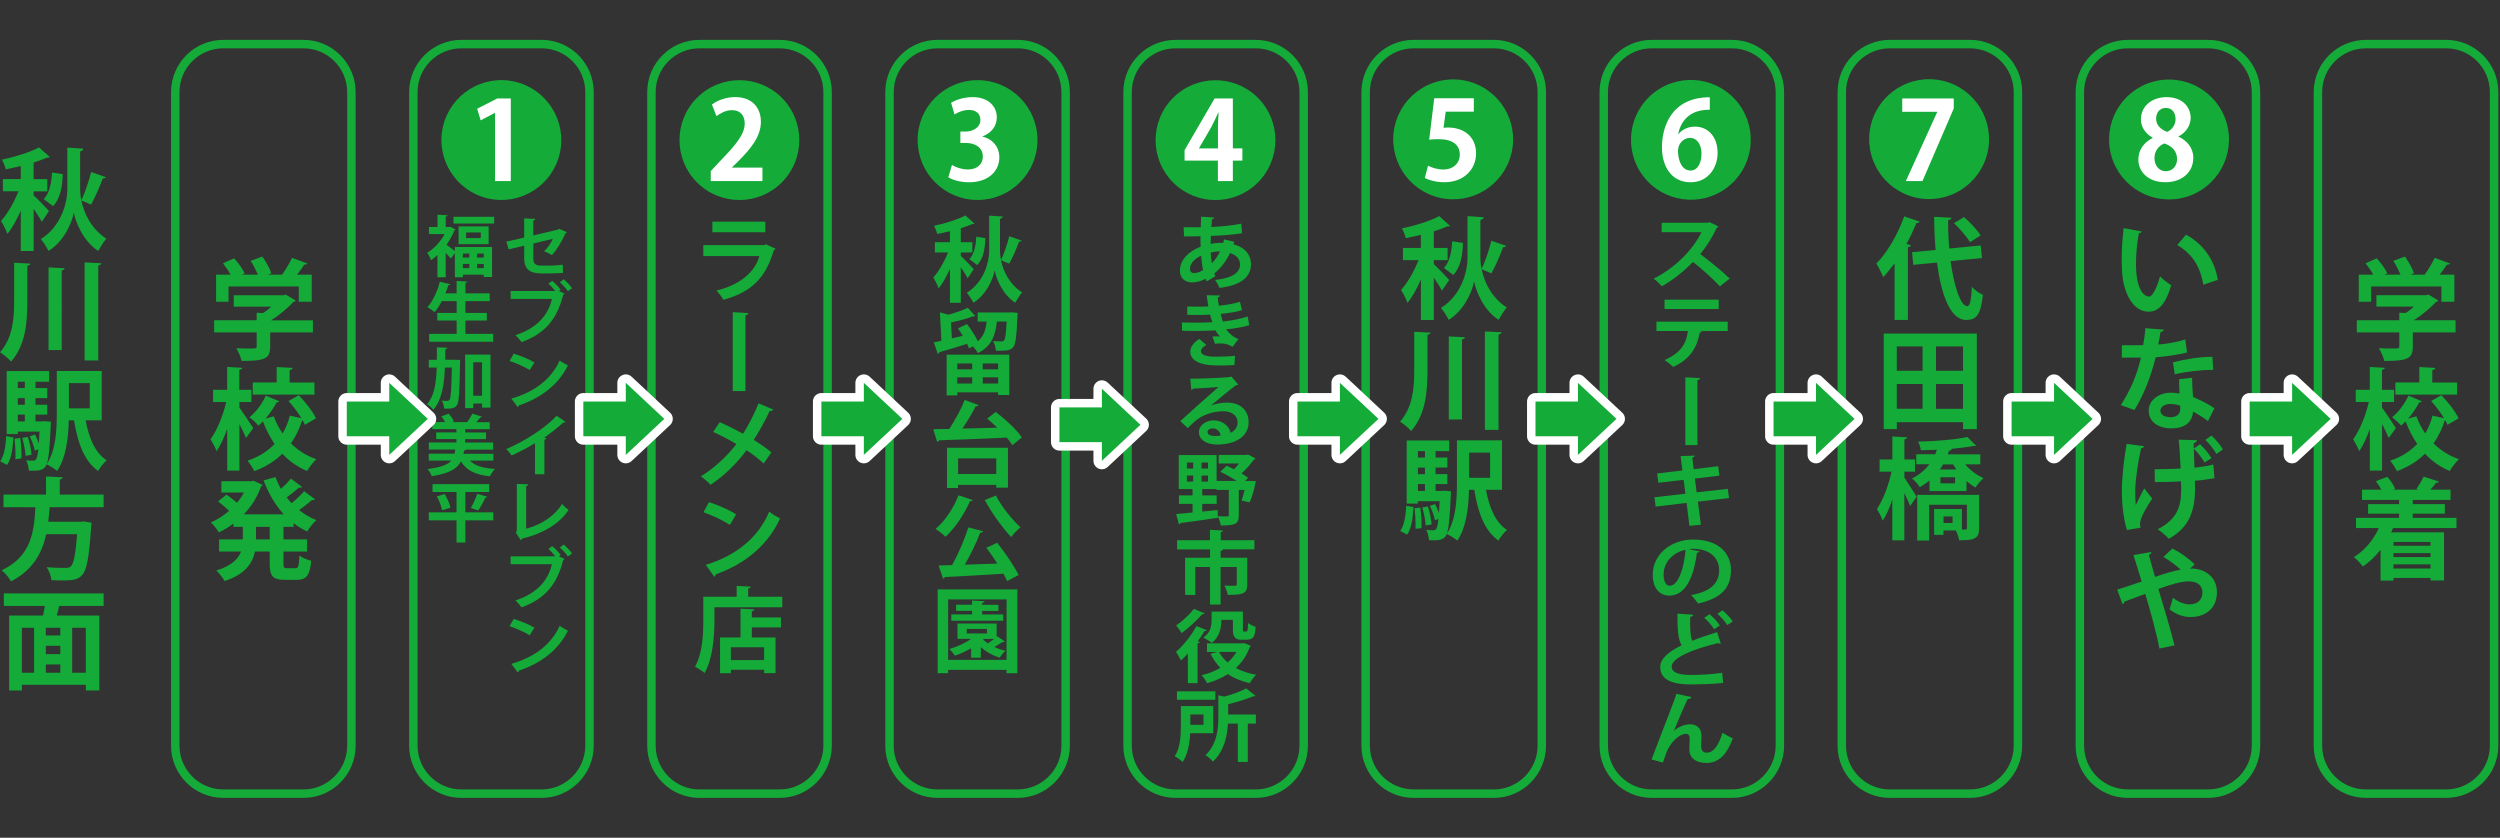 <?xml version="1.0" encoding="utf-8"?>
<!-- Generator: Adobe Illustrator 27.9.3, SVG Export Plug-In . SVG Version: 9.03 Build 53313)  -->
<svg version="1.1" xmlns="http://www.w3.org/2000/svg" xmlns:xlink="http://www.w3.org/1999/xlink" x="0px" y="0px"
	 viewBox="0 0 567 190" style="enable-background:new 0 0 567 190;" xml:space="preserve">
<rect x="0" y="0" width="567" height="190" fill="#333333" stroke="none"/>
<style type="text/css">
	.st0{fill:#14AB39;}
	.st1{fill:none;stroke:#14AB39;stroke-width:1.917;stroke-miterlimit:10;}
	.st2{fill:#FFFFFF;}
	.st3{fill:none;stroke:#FFFFFF;stroke-width:3.834;stroke-linecap:round;stroke-linejoin:round;}
	.st4{fill-rule:evenodd;clip-rule:evenodd;fill:#14AB39;}
</style>
<g id="レイヤー_1">
</g>
<g id="バス亭名">
	<g>
		<g>
			<path class="st0" d="M7.62,44.29c0.8,0.72,3.02,3.02,3.49,3.59l-1.64,2.44c-0.37-0.75-1.12-1.92-1.84-2.97v9.57H4.71v-9.15
				c-0.9,2.04-1.94,3.96-3.04,5.28c-0.27-0.87-0.97-2.17-1.44-2.94c1.5-1.62,2.99-4.29,3.96-6.73H0.65v-2.77h4.06v-2.96
				c-1.15,0.27-2.29,0.55-3.41,0.75c-0.12-0.6-0.55-1.62-0.87-2.19c3.06-0.65,6.43-1.69,8.42-2.79l2.44,2.19
				c-0.15,0.15-0.37,0.15-0.65,0.15c-0.85,0.37-1.89,0.75-3.02,1.1v3.76h3.11v2.77H7.62V44.29z M24,40.18
				c-0.07,0.2-0.35,0.3-0.7,0.3c-0.65,1.79-1.74,4.31-2.64,5.91l-2.22-0.92c0.6,2.84,2.19,6.4,5.68,8.65
				c-0.6,0.7-1.4,1.99-1.84,2.79c-3.46-2.22-5.13-6.6-5.53-8.67h-0.02c-0.4,2.19-2.12,6.43-5.73,8.67c-0.32-0.72-1.2-2.04-1.74-2.69
				c4.73-2.94,6.01-8.42,6.01-11.21v-9.54l3.66,0.25c-0.05,0.3-0.3,0.52-0.75,0.62v8.67c0,0.67,0.07,1.52,0.27,2.44
				c0.82-1.74,1.74-4.46,2.22-6.43L24,40.18z M14.23,39.5c-0.07,2.92-0.6,5.61-2.19,7.25l-2.12-1.59c1.25-1.25,1.77-3.61,1.87-6.03
				L14.23,39.5z"/>
			<path class="st0" d="M3.21,59.59l3.66,0.2c-0.02,0.27-0.22,0.4-0.67,0.47v8c0,4.86-0.37,9.97-3.69,13.75
				C1.94,81.34,0.75,80.35,0,79.9c2.87-3.26,3.21-7.5,3.21-11.66V59.59z M11.01,60.64l3.66,0.2c-0.02,0.25-0.22,0.4-0.67,0.47V79.4
				h-2.99V60.64z M19.19,59.51l3.79,0.2c-0.02,0.25-0.22,0.4-0.7,0.5v21.55h-3.09V59.51z"/>
			<path class="st0" d="M3.04,99.21c-0.15,2.37-0.4,4.78-1.45,6.23l-1.54-0.82c0.92-1.32,1.25-3.49,1.35-5.71L3.04,99.21z
				 M23.07,95.33h-3.64c0.72,3.99,2.14,7.38,4.76,9.07c-0.65,0.55-1.54,1.67-1.94,2.42c-3.16-2.29-4.63-6.35-5.46-11.49h-1.2
				c-0.07,3.81-0.57,8.47-2.64,11.49c-0.47-0.45-1.69-1.22-2.39-1.5c-0.57,1.52-2.09,1.47-4.01,1.42c-0.05-0.72-0.27-1.72-0.62-2.34
				c0.7,0.07,1.27,0.07,1.57,0.07c0.3,0,0.5-0.05,0.67-0.3c0.2-0.25,0.37-0.92,0.52-2.27l-0.8,0.3c-0.15-0.9-0.65-2.24-1.15-3.26
				l1.2-0.4c0.32,0.62,0.6,1.34,0.85,2.02h0.02c0.05-0.75,0.1-1.62,0.15-2.67H4.04v0.55H1.52V84.16h9.62v2.42H8.05v1.44h2.67v2.27
				H8.05v1.5h2.67v2.24H8.05v1.54h1.57l0.57-0.05l1.37,0.15c0,0.22-0.02,0.52-0.05,0.75c-0.22,5.18-0.47,7.7-0.92,8.85
				c2.12-3.19,2.29-7.85,2.29-11.46v-9.67h10.19V95.33z M3.49,104.15c0.02-0.32,0.02-0.7,0.02-1.07c0-1.15-0.07-2.47-0.22-3.59
				l1.3-0.15c0.22,1.47,0.35,3.39,0.27,4.63L3.49,104.15z M5.63,86.58H4.04v1.44h1.59V86.58z M5.63,91.79v-1.5H4.04v1.5H5.63z
				 M4.04,94.03v1.54h1.59v-1.54H4.04z M5.81,103.4c-0.05-1.1-0.4-2.79-0.77-4.09l1.27-0.22c0.42,1.27,0.75,2.94,0.85,4.04
				L5.81,103.4z M20.36,86.9h-4.73v5.71h4.73V86.9z"/>
			<path class="st0" d="M23.5,115.04H11.26c-0.08,1.07-0.17,2.17-0.32,3.29h7.43l0.65-0.07l1.77,0.3c-0.02,0.22-0.07,0.6-0.12,0.87
				c-0.47,7.05-1,9.87-2.02,10.96c-0.9,1-1.84,1.25-4.41,1.25c-0.8,0-1.69-0.02-2.59-0.07c-0.05-0.85-0.5-2.09-1.07-2.94
				c1.74,0.17,3.51,0.17,4.24,0.17c0.55,0,0.9-0.05,1.22-0.32c0.65-0.55,1.1-2.74,1.45-7.33h-7c-0.92,4.11-2.92,8.1-8,10.71
				c-0.42-0.82-1.32-1.89-2.12-2.52c6.78-3.14,7.38-8.92,7.65-14.3H0.8v-2.87h9.64v-4.11l3.79,0.2c-0.02,0.25-0.22,0.4-0.67,0.5
				v3.41h9.94V115.04z"/>
			<path class="st0" d="M23.5,137.42H13.41c-0.12,0.67-0.32,1.45-0.55,2.19h9.67v16.99h-3.06v-1.29H4.96v1.29H2.07v-16.99h7.7
				c0.15-0.7,0.27-1.47,0.4-2.19H0.87v-2.84H23.5V137.42z M4.96,142.38v10.19h2.77v-10.19H4.96z M13.68,144.12v-1.74h-3.29v1.74
				H13.68z M13.68,148.36v-1.89h-3.29v1.89H13.68z M10.39,150.7v1.87h3.29v-1.87H10.39z M19.46,152.57v-10.19h-3.09v10.19H19.46z"/>
		</g>
		<g>
			<path class="st0" d="M556.92,72.65v2.74h-9.69v3.26c0,2.74-1.3,3.21-6.48,3.21c-0.17-0.85-0.75-2.09-1.2-2.89
				c1.02,0.05,2.14,0.07,2.94,0.07c1.54,0,1.67,0,1.67-0.5v-3.16h-9.64v-2.74h9.64v-1.72l1.47,0.07c0.65-0.42,1.27-0.92,1.84-1.45
				h-8.5v-2.59h11.31l0.47-0.15l2.27,1.35c-0.1,0.17-0.32,0.3-0.55,0.35c-1.25,1.32-3.12,2.94-5.06,4.14H556.92z M537.78,64.97v3.46
				h-2.82v-6.13h3.29c-0.45-0.85-1.12-1.82-1.74-2.59l2.54-1.12c0.92,1.02,1.97,2.42,2.39,3.41l-0.65,0.3h3.64
				c-0.4-0.97-1.02-2.19-1.62-3.14l2.64-0.97c0.82,1.17,1.72,2.72,2.04,3.79l-0.82,0.32h3.24c0.85-1.17,1.72-2.64,2.27-3.81
				c3.34,1.2,3.41,1.22,3.49,1.27c-0.15,0.22-0.42,0.27-0.72,0.25c-0.42,0.7-1.02,1.52-1.64,2.29h3.34v6.13h-2.94v-3.46H537.78z"/>
			<path class="st0" d="M540.25,92.46c0.7,0.92,2.69,3.94,3.14,4.63l-1.64,2.24c-0.32-0.82-0.9-2.02-1.5-3.14v10.54h-2.77v-9.47
				c-0.7,1.99-1.52,3.81-2.42,5.08c-0.25-0.82-0.92-1.99-1.37-2.72c1.5-1.99,2.87-5.43,3.56-8.45h-2.97v-2.77h3.19v-5.18l3.41,0.2
				c-0.03,0.22-0.2,0.37-0.65,0.45v4.54h2.74v2.77h-2.74V92.46z M553.7,89.62c1.52,1.59,3.21,3.74,3.91,5.26l-2.52,1.47
				c-0.12-0.3-0.27-0.62-0.47-0.97c-0.05,0.02-0.12,0.02-0.17,0.02c-0.57,1.82-1.4,3.56-2.52,5.16c1.59,1.57,3.51,2.82,5.76,3.59
				c-0.67,0.62-1.64,1.84-2.09,2.67c-2.19-0.92-4.06-2.24-5.61-3.91c-1.67,1.64-3.76,2.99-6.38,3.94c-0.27-0.67-1.05-1.79-1.52-2.37
				c2.57-0.85,4.58-2.17,6.13-3.79c-1.05-1.54-1.92-3.26-2.64-5.13c-0.32,0.35-0.67,0.67-1.02,0.97c-0.45-0.57-1.4-1.42-2.04-1.89
				c1.5-1.2,2.92-3.14,3.71-4.91l3.04,1.27c-0.07,0.15-0.25,0.27-0.57,0.25c-0.62,1.17-1.52,2.52-2.54,3.69l1.87-0.52
				c0.52,1.37,1.17,2.69,2.02,3.89c0.75-1.27,1.27-2.62,1.64-4.04l2.62,0.57c-0.8-1.3-1.89-2.74-2.92-3.89L553.7,89.62z
				 M557.27,86.75v2.74h-14v-2.74h5.43v-3.51l3.61,0.2c-0.03,0.25-0.22,0.4-0.67,0.5v2.82H557.27z"/>
			<path class="st0" d="M557.09,119.77h-14.35c-0.15,0.32-0.27,0.65-0.42,0.97h11.99v10.91h-3.06v-0.57h-8.4v0.6h-2.94v-7
				c-1.17,1.5-2.54,2.82-4.01,3.79c-0.45-0.6-1.42-1.64-2.04-2.12c2.34-1.42,4.39-3.81,5.66-6.58h-5.18v-2.32h9.77v-0.95h-7.03
				v-2.17h7.03v-0.95h-8.4v-2.32h4.39c-0.35-0.65-0.8-1.35-1.25-1.92l2.57-1c0.75,0.8,1.47,1.89,1.79,2.72l-0.47,0.2h5.76
				l-0.45-0.17c0.55-0.8,1.25-1.94,1.62-2.79l3.49,1.12c-0.08,0.2-0.3,0.27-0.67,0.27c-0.32,0.47-0.8,1.05-1.27,1.57h4.56v2.32
				h-8.57v0.95h7.28v2.17h-7.28v0.95h9.92V119.77z M551.24,122.91h-8.4v0.87h8.4V122.91z M551.24,126.35v-0.9h-8.4v0.9H551.24z
				 M542.84,128.94h8.4v-0.95h-8.4V128.94z"/>
		</g>
		<g>
			<path class="st1" d="M68.84,180H50.62c-5.98,0-10.87-4.89-10.87-10.87V20.87c0-5.98,4.89-10.87,10.87-10.87h18.21
				c5.98,0,10.87,4.89,10.87,10.87v148.26C79.71,175.11,74.82,180,68.84,180z"/>
			<g>
				<path class="st0" d="M70.97,72.65v2.74h-9.69v3.26c0,2.74-1.3,3.21-6.48,3.21c-0.17-0.85-0.75-2.09-1.2-2.89
					c1.02,0.05,2.14,0.07,2.94,0.07c1.54,0,1.67,0,1.67-0.5v-3.16h-9.64v-2.74h9.64v-1.72L59.68,71c0.65-0.42,1.27-0.92,1.84-1.45
					h-8.5v-2.59h11.31l0.47-0.15l2.27,1.35c-0.1,0.17-0.32,0.3-0.55,0.35c-1.25,1.32-3.11,2.94-5.06,4.14H70.97z M51.83,64.97v3.46
					h-2.82v-6.13h3.29c-0.45-0.85-1.12-1.82-1.74-2.59l2.54-1.12c0.92,1.02,1.97,2.42,2.39,3.41l-0.65,0.3h3.64
					c-0.4-0.97-1.02-2.19-1.62-3.14l2.64-0.97c0.82,1.17,1.72,2.72,2.04,3.79l-0.82,0.32h3.24c0.85-1.17,1.72-2.64,2.27-3.81
					c3.34,1.2,3.41,1.22,3.49,1.27c-0.15,0.22-0.42,0.27-0.72,0.25c-0.42,0.7-1.02,1.52-1.64,2.29h3.34v6.13h-2.94v-3.46H51.83z"/>
				<path class="st0" d="M54.3,92.46c0.7,0.92,2.69,3.94,3.14,4.63l-1.64,2.24c-0.32-0.82-0.9-2.02-1.5-3.14v10.54h-2.77v-9.47
					c-0.7,1.99-1.52,3.81-2.42,5.08c-0.25-0.82-0.92-1.99-1.37-2.72c1.49-1.99,2.87-5.43,3.56-8.45h-2.97v-2.77h3.19v-5.18l3.41,0.2
					c-0.02,0.22-0.2,0.37-0.65,0.45v4.54h2.74v2.77H54.3V92.46z M67.75,89.62c1.52,1.59,3.21,3.74,3.91,5.26l-2.52,1.47
					c-0.12-0.3-0.27-0.62-0.47-0.97c-0.05,0.02-0.12,0.02-0.17,0.02c-0.57,1.82-1.4,3.56-2.52,5.16c1.59,1.57,3.51,2.82,5.76,3.59
					c-0.67,0.62-1.64,1.84-2.09,2.67c-2.19-0.92-4.06-2.24-5.61-3.91c-1.67,1.64-3.76,2.99-6.38,3.94
					c-0.27-0.67-1.05-1.79-1.52-2.37c2.57-0.85,4.58-2.17,6.13-3.79c-1.05-1.54-1.92-3.26-2.64-5.13c-0.32,0.35-0.67,0.67-1.02,0.97
					c-0.45-0.57-1.4-1.42-2.04-1.89c1.5-1.2,2.92-3.14,3.71-4.91l3.04,1.27c-0.07,0.15-0.25,0.27-0.57,0.25
					c-0.62,1.17-1.52,2.52-2.54,3.69l1.87-0.52c0.52,1.37,1.17,2.69,2.02,3.89c0.75-1.27,1.27-2.62,1.64-4.04l2.62,0.57
					c-0.8-1.3-1.89-2.74-2.92-3.89L67.75,89.62z M71.32,86.75v2.74h-14v-2.74h5.43v-3.51l3.61,0.2c-0.02,0.25-0.22,0.4-0.67,0.5
					v2.82H71.32z"/>
				<path class="st0" d="M66.58,119.5h-2.29v2.84h5.36v2.74h-5.36v2.72c0,0.92,0.1,1.07,0.8,1.07h1.94c0.65,0,0.77-0.5,0.87-2.87
					c0.65,0.5,1.87,1,2.69,1.17c-0.3,3.31-1.07,4.34-3.29,4.34h-2.74c-2.72,0-3.39-0.9-3.39-3.69v-2.74h-3.34
					c-0.55,2.67-2.22,5.16-6.88,6.7c-0.37-0.67-1.27-1.84-1.89-2.39c3.49-1.07,4.98-2.64,5.61-4.31h-4.98v-2.74h5.38v-2.84h-2.12
					v-0.77c-1.05,0.8-2.17,1.47-3.31,2.02c-0.4-0.7-1.22-1.72-1.82-2.27c1.44-0.6,2.87-1.52,4.14-2.62
					c-0.67-0.65-1.67-1.52-2.49-2.14l1.89-1.54c0.75,0.5,1.69,1.25,2.39,1.84c0.62-0.72,1.15-1.5,1.59-2.32h-5.13v-2.57h6.8
					l0.47-0.1l2.09,0.95c-0.07,0.15-0.22,0.27-0.37,0.37c-0.85,2.42-2.22,4.54-3.91,6.3h9.07c-1.94-2.12-3.46-4.73-4.58-7.7
					l2.69-0.75c0.35,0.92,0.75,1.82,1.25,2.67c0.85-0.75,1.69-1.62,2.27-2.32l2.52,1.89c-0.15,0.17-0.47,0.2-0.72,0.15
					c-0.67,0.62-1.79,1.52-2.77,2.22c0.35,0.45,0.72,0.9,1.12,1.32c1.02-0.85,2.12-1.89,2.84-2.72l2.47,1.84
					c-0.1,0.12-0.25,0.17-0.45,0.17c-0.07,0-0.15,0-0.22-0.03c-0.75,0.65-1.89,1.57-2.94,2.29c1.17,0.95,2.49,1.72,3.91,2.29
					c-0.7,0.6-1.62,1.77-2.07,2.57c-1.12-0.52-2.14-1.15-3.09-1.89V119.5z M61.17,122.34v-2.84h-3.11v2.84H61.17z"/>
			</g>
		</g>
		<g>
			<g>
				<path class="st1" d="M122.83,180h-18.21c-5.98,0-10.87-4.89-10.87-10.87V20.87c0-5.98,4.89-10.87,10.87-10.87h18.21
					c5.98,0,10.87,4.89,10.87,10.87v148.26C133.7,175.11,128.81,180,122.83,180z"/>
				<g>
					<g>
						<path class="st0" d="M128.57,52.66c-0.05,0.11-0.16,0.2-0.32,0.26c-0.7,1.59-1.97,3.78-3.07,4.94
							c-0.45-0.29-1.18-0.63-1.78-0.87c0.8-0.75,1.57-1.85,1.98-2.83l-4.42,1.07v3.39c0,1.2,0.53,1.62,1.71,1.62h2.51
							c0.62,0,1.82-0.12,2.45-0.21c0,0.56,0.03,1.32,0.06,1.85c-0.64,0.08-1.76,0.12-2.46,0.12h-2.59c-2.51,0-3.75-1.05-3.75-3.33
							v-2.95l-3.54,0.84l-0.5-1.76l4.03-0.92v-4.35l2.53,0.12c-0.02,0.2-0.19,0.3-0.46,0.36v3.39l5.65-1.34l0.22-0.17L128.57,52.66z
							"/>
						<path class="st0" d="M125.25,63.71c0.66,0.53,1.49,1.4,1.9,1.99l-0.4,0.3l1.3,0.59c-0.06,0.11-0.18,0.2-0.32,0.26
							c-1.41,5.63-4.19,8.83-9.44,10.74c-0.37-0.51-0.96-1.19-1.38-1.58c4.93-1.58,7.46-4.62,8.26-8.21h-9.36V66h10.12
							c-0.42-0.54-1.07-1.26-1.54-1.69L125.25,63.71z M128.79,66.04c-0.35-0.56-1.25-1.53-1.82-2.03l0.88-0.66
							c0.67,0.54,1.47,1.41,1.89,2.02L128.79,66.04z"/>
						<path class="st0" d="M116.51,80.22c1.6,0.47,3.52,1.26,4.69,1.99l-1.06,1.71c-1.15-0.72-3.04-1.55-4.58-2.06L116.51,80.22z
							 M115.97,90.41c5.39-1.56,9.11-4.51,10.96-8.65c0.59,0.45,1.28,0.81,1.87,1.11c-1.98,4.11-5.81,7.31-11.11,9.07
							c-0.03,0.17-0.13,0.33-0.27,0.39L115.97,90.41z"/>
						<path class="st0" d="M128.25,95.67c-0.1,0.12-0.26,0.18-0.51,0.17c-1.25,1.14-2.8,2.36-4.32,3.42
							c0.18,0.04,0.35,0.12,0.51,0.17c-0.05,0.14-0.19,0.26-0.46,0.29v7.85h-2.13v-7.07c-1.42,0.9-3.55,2.02-5.31,2.81
							c-0.26-0.42-0.8-1.11-1.22-1.46c4.18-1.75,8.98-4.88,11.43-7.55L128.25,95.67z"/>
						<path class="st0" d="M119.33,119.92c3.47-0.95,6.45-2.86,8.15-5.63c0.35,0.45,1.07,1.05,1.46,1.38
							c-2.05,3.14-5.83,5.36-10.5,6.48c-0.05,0.14-0.18,0.3-0.34,0.36l-1.12-1.75l0.24-0.38v-10.64l2.61,0.12
							c-0.02,0.18-0.16,0.33-0.5,0.38V119.92z"/>
						<path class="st0" d="M125.25,123.87c0.66,0.53,1.49,1.4,1.9,1.99l-0.4,0.3l1.3,0.59c-0.06,0.11-0.18,0.2-0.32,0.26
							c-1.41,5.63-4.19,8.83-9.44,10.74c-0.37-0.51-0.96-1.19-1.38-1.58c4.93-1.58,7.46-4.62,8.26-8.21h-9.36v-1.79h10.12
							c-0.42-0.54-1.07-1.26-1.54-1.68L125.25,123.87z M128.79,126.2c-0.35-0.56-1.25-1.53-1.82-2.03l0.88-0.66
							c0.67,0.54,1.47,1.41,1.89,2.02L128.79,126.2z"/>
						<path class="st0" d="M116.51,140.38c1.6,0.47,3.52,1.26,4.69,1.99l-1.06,1.71c-1.15-0.72-3.04-1.55-4.58-2.06L116.51,140.38z
							 M115.97,150.57c5.39-1.56,9.11-4.51,10.96-8.65c0.59,0.45,1.28,0.81,1.87,1.11c-1.98,4.11-5.81,7.31-11.11,9.07
							c-0.03,0.17-0.13,0.33-0.27,0.39L115.97,150.57z"/>
						<path class="st0" d="M103.31,52.05c-0.05,0.09-0.14,0.18-0.26,0.21c-0.43,1.11-1.06,2.24-1.79,3.25
							c0.56,0.39,1.44,1.08,1.9,1.43v-0.92h8.44v6.8h-1.89V62.3h-4.74v0.59h-1.81V57.4l-0.9,1.23c-0.29-0.35-0.74-0.81-1.18-1.26
							v5.52h-1.87v-5.04c-0.48,0.45-0.98,0.84-1.47,1.17c-0.14-0.48-0.59-1.37-0.86-1.7c1.55-0.9,3.04-2.5,3.95-4.23h-3.55v-1.61
							h1.94V48.7l2.29,0.12c-0.02,0.15-0.13,0.24-0.42,0.29v2.38h0.72l0.29-0.08L103.31,52.05z M102.85,49.17h9.22v1.52h-9.22V49.17
							z M104,51.35h6.82v4.02H104V51.35z M106.44,57.52h-1.46v0.9h1.46V57.52z M104.98,60.81h1.46v-0.95h-1.46V60.81z M109.04,54
							v-1.28h-3.33V54H109.04z M109.72,58.42v-0.9h-1.52v0.9H109.72z M108.2,60.81h1.52v-0.95h-1.52V60.81z"/>
						<path class="st0" d="M105.57,75.72h6.29v1.78H97.33v-1.78h6.24v-3.02h-4.39v-1.73h4.39v-2.68h-3.36
							c-0.5,0.95-1.06,1.82-1.65,2.5c-0.37-0.33-1.15-0.86-1.63-1.13c1.22-1.28,2.26-3.6,2.83-5.78l2.37,0.6
							c-0.06,0.14-0.22,0.21-0.45,0.2c-0.19,0.62-0.42,1.23-0.66,1.85h2.54v-2.8l2.43,0.12c-0.02,0.15-0.14,0.24-0.43,0.3v2.38h5.51
							v1.76h-5.51v2.68h4.85v1.73h-4.85V75.72z"/>
						<path class="st0" d="M102.93,81.61l0.43-0.01l1.01,0.04c0,0.15,0,0.39-0.02,0.6c-0.13,6.59-0.22,8.92-0.69,9.6
							c-0.34,0.48-0.69,0.84-2.23,0.84c-0.22,0-0.46,0-0.7-0.01c-0.03-0.53-0.22-1.29-0.53-1.81c0.53,0.06,0.99,0.06,1.28,0.06
							c0.22,0,0.35-0.08,0.5-0.29c0.27-0.41,0.4-2.2,0.5-7.27h-1.58c-0.14,3.9-0.69,7.3-2.62,9.6c-0.3-0.44-0.94-1.01-1.42-1.28
							c1.66-1.94,2.08-4.81,2.18-8.32h-1.79v-1.76h1.82c0.02-0.9,0.02-1.85,0.02-2.83l2.37,0.1c-0.03,0.18-0.18,0.29-0.46,0.33
							c0,0.81-0.02,1.61-0.02,2.39H102.93z M105.49,80.42h5.76v12.02h-1.92v-0.92h-2v1.04h-1.84V80.42z M107.33,89.76h2v-7.6h-2
							V89.76z"/>
						<path class="st0" d="M111.91,104.46h-5.35c1.12,1.16,2.96,1.73,5.7,1.9c-0.42,0.41-0.91,1.17-1.15,1.67
							c-3.36-0.36-5.31-1.37-6.58-3.39c-0.8,1.59-2.48,2.71-6.61,3.36c-0.14-0.48-0.61-1.23-0.96-1.62
							c3.06-0.38,4.59-0.99,5.39-1.91h-5.11v-1.58h5.86c0.06-0.29,0.11-0.6,0.16-0.93h-6v-1.61h6.26v-0.77h-4.59v-1.52h4.59v-0.74
							h-5.47v-1.59h2.91c-0.22-0.44-0.54-0.92-0.88-1.29l1.65-0.62c0.51,0.51,1.01,1.23,1.2,1.75l-0.4,0.17h3.7l-0.26-0.09
							c0.42-0.51,0.9-1.28,1.15-1.83l2.24,0.69c-0.06,0.12-0.21,0.17-0.43,0.17c-0.24,0.32-0.58,0.71-0.9,1.07h3.04v1.59h-5.57v0.74
							h4.74v1.52h-4.74v0.77h6.35v1.61h-6.18c-0.06,0.12-0.19,0.2-0.42,0.23l-0.14,0.71h6.79V104.46z"/>
						<path class="st0" d="M111.88,116.19v1.82h-6.34v5.04h-2v-5.04h-6.29v-1.82h6.29v-4.6H98.1v-1.79h12.85v1.79h-5.41v4.6H111.88z
							 M100.26,115.72c-0.14-0.84-0.64-2.15-1.18-3.16l1.79-0.51c0.56,0.98,1.14,2.24,1.3,3.1L100.26,115.72z M110.53,112.68
							c-0.06,0.12-0.21,0.17-0.45,0.18c-0.4,0.9-1.07,2.14-1.62,2.92l-1.68-0.57c0.51-0.87,1.14-2.21,1.46-3.22L110.53,112.68z"/>
					</g>
				</g>
			</g>
			<g>
				
					<ellipse transform="matrix(0.226 -0.974 0.974 0.226 57.071 135.358)" class="st0" cx="113.73" cy="31.76" rx="13.59" ry="13.59"/>
				<g>
					<path class="st2" d="M112.28,41.06V25.6h-0.05l-3.22,1.69l-0.79-2.63l4.56-2.33h3.07v18.73H112.28z"/>
				</g>
			</g>
		</g>
		<g>
			<g>
				<path class="st1" d="M176.83,180h-18.21c-5.98,0-10.87-4.89-10.87-10.87V20.87c0-5.98,4.89-10.87,10.87-10.87h18.21
					c5.98,0,10.87,4.89,10.87,10.87v148.26C187.69,175.11,182.8,180,176.83,180z"/>
				<g>
					<g>
						<path class="st0" d="M175.91,56.42c-0.06,0.13-0.21,0.25-0.4,0.31c-1.89,6.4-5.1,9.49-11.44,11.27
							c-0.29-0.61-1.07-1.55-1.6-2.1c5.27-1.26,8.76-4.14,9.76-7.83h-12.72V55.6h13.86l0.29-0.21L175.91,56.42z M173.58,52.68
							h-12.01v-2.41h12.01V52.68z"/>
						<path class="st0" d="M166.19,70.8l3.53,0.21c-0.02,0.23-0.23,0.42-0.65,0.52v17.17h-2.88V70.8z"/>
						<path class="st0" d="M163.22,95.75c1.7,0.73,3.55,1.66,5.31,2.62c1.09-1.7,2.5-4.37,3.51-6.89l3.34,1.41
							c-0.08,0.21-0.4,0.34-0.82,0.31c-0.94,2.06-2.35,4.62-3.61,6.57c1.2,0.74,2.77,1.79,4.01,2.83l-1.76,2.52
							c-0.99-0.92-2.37-2.02-3.88-3.02c-2.12,2.88-5.02,5.79-8.17,7.85c-0.46-0.55-1.55-1.49-2.2-1.91c3.07-1.89,6-4.6,8.06-7.33
							c-1.72-1.03-3.55-1.97-5.25-2.75L163.22,95.75z"/>
						<path class="st0" d="M160.79,113.89c2.1,0.65,4.62,1.76,6.15,2.77l-1.39,2.39c-1.51-1.01-3.99-2.16-6-2.88L160.79,113.89z
							 M160.08,128.11c7.08-2.18,11.95-6.3,14.38-12.07c0.78,0.63,1.68,1.13,2.46,1.55c-2.6,5.73-7.62,10.21-14.57,12.66
							c-0.04,0.23-0.17,0.46-0.36,0.55L160.08,128.11z"/>
						<path class="st0" d="M169.69,135.34h7.73v2.39h-15.39v2.94c0,3.42-0.31,8.65-2.23,11.97c-0.46-0.42-1.6-1.15-2.18-1.43
							c1.74-3.02,1.89-7.47,1.89-10.54v-5.33h7.56v-2.46l3.19,0.17c-0.02,0.21-0.17,0.34-0.57,0.42V135.34z M171.08,138.21
							c-0.02,0.23-0.19,0.36-0.57,0.42v1.41h6.61v2.25h-6.61v2.29h5.38v8.08h-2.58v-0.76h-7.54v0.78h-2.46v-8.1h4.64v-6.53
							L171.08,138.21z M173.3,149.7v-2.9h-7.54v2.9H173.3z"/>
					</g>
				</g>
			</g>
			<g>
				
					<ellipse transform="matrix(0.707 -0.707 0.707 0.707 26.666 127.898)" class="st0" cx="167.72" cy="31.76" rx="13.59" ry="13.59"/>
				<g>
					<path class="st2" d="M172.92,41.06H161.2v-2.25l2.08-2.23c3.54-3.67,5.62-6.07,5.62-8.6c0-1.64-0.87-3-2.92-3
						c-1.36,0-2.63,0.72-3.49,1.36l-1.02-2.63c1.16-0.89,3.1-1.69,5.25-1.69c4.01,0,5.85,2.55,5.85,5.6c0,3.32-2.26,6.05-4.98,8.8
						l-1.56,1.54v0.05h6.89V41.06z"/>
				</g>
			</g>
		</g>
		<g>
			<g>
				<path class="st1" d="M230.82,180h-18.21c-5.98,0-10.87-4.89-10.87-10.87V20.87c0-5.98,4.89-10.87,10.87-10.87h18.21
					c5.98,0,10.87,4.89,10.87,10.87v148.26C241.69,175.11,236.8,180,230.82,180z"/>
				<g>
					<g>
						<path class="st0" d="M217.91,58.03c0.67,0.61,2.54,2.54,2.94,3.02l-1.39,2.06c-0.31-0.63-0.94-1.62-1.55-2.5v8.06h-2.46v-7.71
							c-0.76,1.72-1.64,3.34-2.56,4.45c-0.23-0.73-0.82-1.83-1.22-2.48c1.26-1.36,2.52-3.61,3.34-5.67h-2.98v-2.33h3.42v-2.5
							c-0.97,0.23-1.93,0.46-2.88,0.63c-0.1-0.5-0.46-1.36-0.73-1.85c2.58-0.55,5.42-1.43,7.1-2.35l2.06,1.85
							c-0.13,0.13-0.31,0.13-0.55,0.13c-0.71,0.31-1.6,0.63-2.54,0.92v3.17h2.62v2.33h-2.62V58.03z M231.71,54.57
							c-0.06,0.17-0.29,0.25-0.59,0.25c-0.55,1.51-1.47,3.63-2.23,4.98l-1.87-0.78c0.5,2.39,1.85,5.4,4.79,7.29
							c-0.5,0.59-1.18,1.68-1.55,2.35c-2.92-1.87-4.33-5.56-4.66-7.31h-0.02c-0.34,1.85-1.78,5.42-4.83,7.31
							c-0.27-0.61-1.01-1.72-1.47-2.27c3.99-2.48,5.06-7.1,5.06-9.45V48.9l3.09,0.21c-0.04,0.25-0.25,0.44-0.63,0.52v7.31
							c0,0.57,0.06,1.28,0.23,2.06c0.69-1.47,1.47-3.76,1.87-5.42L231.71,54.57z M223.48,54c-0.06,2.46-0.5,4.72-1.85,6.11
							l-1.78-1.34c1.05-1.05,1.49-3.04,1.57-5.08L223.48,54z"/>
						<path class="st0" d="M229.46,70.83l1.36,0.15c0,0.19-0.02,0.46-0.06,0.69c-0.17,4.56-0.42,6.36-0.94,7.03
							c-0.5,0.61-1.07,0.86-3.02,0.86c-0.29,0-0.61,0-0.94-0.02c-0.02-0.67-0.29-1.6-0.63-2.18c0.78,0.06,1.49,0.08,1.83,0.08
							c0.31,0,0.5-0.04,0.67-0.25c0.27-0.31,0.44-1.47,0.57-4.26h-2.2c-0.34,2.94-1.07,5.56-4.33,7.16
							c-0.23-0.46-0.67-1.07-1.11-1.53l-0.9,0.46c-0.1-0.31-0.23-0.67-0.42-1.05c-2.33,0.76-4.7,1.47-6.32,1.91
							c0,0.21-0.15,0.34-0.31,0.4l-0.92-2.62l1.72-0.36l-0.34-6.45l1.93,0.52c1.62-0.44,3.32-1.03,4.41-1.57l1.66,1.87
							c-0.04,0.04-0.15,0.08-0.29,0.08c-0.06,0-0.13,0-0.19-0.02c-1.28,0.52-3.21,1.03-5,1.41l0.19,3.61l2.48-0.59
							c-0.34-0.59-0.73-1.18-1.09-1.68l2.04-0.99c0.92,1.18,1.91,2.71,2.46,3.91c1.36-1.13,1.81-2.65,1.99-4.47h-2.02v-2.06h7.22
							L229.46,70.83z M214.7,89.68v-9.24h14.21v9.15h-2.54v-0.61h-9.26v0.69H214.7z M220.49,82.44h-3.38v1.32h3.38V82.44z
							 M217.11,86.99h3.38v-1.41h-3.38V86.99z M226.37,83.76v-1.32h-3.49v1.32H226.37z M222.89,86.99h3.49v-1.41h-3.49V86.99z"/>
						<path class="st0" d="M221.92,91.87c-0.08,0.19-0.31,0.29-0.65,0.29c-0.76,1.55-1.91,3.44-3,5.04c2.5-0.04,5.23-0.13,7.92-0.21
							c-0.76-0.73-1.55-1.43-2.31-2.04l1.95-1.53c2.14,1.64,4.77,4.03,5.92,5.79l-2.16,1.76c-0.29-0.53-0.73-1.11-1.26-1.72
							c-5.65,0.27-11.57,0.48-15.35,0.61c-0.06,0.21-0.25,0.32-0.44,0.34l-0.88-2.86l3.63-0.06c1.28-1.91,2.69-4.49,3.51-6.57
							L221.92,91.87z M214.78,110.68v-9.13h13.82v9.05h-2.65v-0.63h-8.65v0.71H214.78z M225.95,103.96h-8.65v3.55h8.65V103.96z"/>
						<path class="st0" d="M220.62,113.41c-0.08,0.17-0.29,0.29-0.61,0.25c-1.32,2.98-3.4,6.09-5.56,8.08
							c-0.52-0.53-1.6-1.37-2.27-1.79c2.1-1.7,4.09-4.72,5.21-7.62L220.62,113.41z M222.99,120.49c-0.08,0.21-0.34,0.31-0.69,0.36
							c-0.86,2.25-2.2,5-3.49,7.22c2.33-0.06,4.87-0.15,7.39-0.25c-0.8-1.26-1.68-2.52-2.5-3.59l2.46-1.13
							c1.85,2.29,3.84,5.27,4.87,7.31l-2.62,1.38c-0.21-0.5-0.5-1.07-0.84-1.68c-4.89,0.34-9.93,0.59-13.27,0.76
							c-0.04,0.21-0.23,0.32-0.42,0.34l-1.01-2.96l3.07-0.08c1.39-2.5,2.86-5.9,3.67-8.57L222.99,120.49z M225.87,112.38
							c1.24,2.48,3.65,5.44,5.58,7.22c-0.67,0.53-1.64,1.51-2.12,2.21c-1.99-2.14-4.43-5.48-5.98-8.4L225.87,112.38z"/>
						<path class="st0" d="M212.66,133.68h18.08v19h-2.46v-0.76h-13.25v0.76h-2.37V133.68z M215.04,149.66h13.25v-13.71h-13.25
							V149.66z M226.18,144.32l1.72,1.15c-0.08,0.11-0.25,0.17-0.52,0.13c-0.46,0.31-1.2,0.76-1.85,1.13
							c0.78,0.38,1.64,0.67,2.5,0.88c-0.44,0.36-1.01,1.09-1.3,1.57c-1.55-0.48-3.07-1.34-4.28-2.39v2.39h-2.2v-2.16
							c-1.15,0.67-2.44,1.26-3.67,1.68c-0.27-0.4-0.88-1.13-1.24-1.51c1.7-0.5,3.51-1.3,4.89-2.29h-3.07v-3.49h8.88v3.02
							L226.18,144.32z M227.53,139.35v1.43h-11.78v-1.43h4.72v-0.8h-3.63v-1.39h3.63v-0.96l2.83,0.17
							c-0.02,0.17-0.17,0.29-0.55,0.36v0.44h3.7v1.39h-3.7v0.8H227.53z M219.26,142.64v1.03h4.58v-1.03H219.26z M223.1,144.91
							l-0.13,0.13c0.29,0.32,0.67,0.61,1.07,0.88c0.46-0.29,0.97-0.67,1.43-1.01H223.1z"/>
					</g>
				</g>
			</g>
			<g>
				<path class="st0" d="M235.3,31.76c0,7.5-6.08,13.59-13.59,13.59c-7.5,0-13.59-6.08-13.59-13.59s6.08-13.58,13.59-13.58
					C229.22,18.18,235.3,24.26,235.3,31.76z"/>
				<g>
					<path class="st2" d="M222.83,30.98c2.08,0.47,3.82,2.16,3.82,4.71c0,3.12-2.5,5.65-6.86,5.65c-1.98,0-3.77-0.52-4.71-1.14
						l0.82-2.78c0.69,0.45,2.21,1.02,3.64,1.02c2.25,0,3.37-1.39,3.37-2.92c0-2.11-1.83-3.1-3.84-3.1h-1.26v-2.58h1.19
						c1.46,0,3.35-0.82,3.35-2.63c0-1.31-0.87-2.28-2.6-2.28c-1.29,0-2.55,0.57-3.27,1.02l-0.77-2.63c0.97-0.64,2.87-1.29,4.88-1.29
						c3.59,0,5.48,2.11,5.48,4.58c0,1.93-1.16,3.54-3.22,4.31V30.98z"/>
				</g>
			</g>
		</g>
		<g>
			<g>
				<path class="st1" d="M284.82,180H266.6c-5.98,0-10.87-4.89-10.87-10.87V20.87c0-5.98,4.89-10.87,10.87-10.87h18.21
					c5.98,0,10.87,4.89,10.87,10.87v148.26C295.68,175.11,290.79,180,284.82,180z"/>
				<g>
					<g>
						<path class="st0" d="M279.91,54.83c-0.06,0.2-0.11,0.39-0.15,0.59c2.75,0.71,3.97,2.52,3.97,4.52c0,2.86-2.28,4.78-7.16,5.36
							c-0.15-0.46-0.63-1.32-0.99-1.8c3.42-0.36,5.66-1.43,5.66-3.5c0-0.59-0.21-1.98-2.26-2.61c-0.84,1.79-2.11,3.45-3.59,4.64
							c0.08,0.23,0.17,0.43,0.27,0.61l-1.96,1.18c-0.09-0.18-0.19-0.37-0.27-0.59c-0.95,0.5-1.99,0.82-3.06,0.82
							c-1.67,0-2.77-1-2.77-2.66c0-2.46,2.01-4.41,4.71-5.45c-0.04-0.77-0.04-1.55-0.04-2.37c-1.42,0.04-2.96,0.07-3.72,0.05
							l-0.11-2.09c0.87,0.02,2.47,0.02,3.88,0.02c0.04-0.77,0.06-1.66,0.09-2.41l2.98,0.21c-0.04,0.18-0.19,0.32-0.51,0.36
							c-0.06,0.52-0.09,1.2-0.15,1.77c2.07-0.09,4.67-0.32,6.78-0.75l0.21,2.16c-2.09,0.36-4.83,0.54-7.1,0.61
							c-0.02,0.62-0.04,1.23-0.04,1.82c0.8-0.18,1.96-0.29,2.85-0.23c0.08-0.27,0.13-0.54,0.15-0.8L279.91,54.83z M272.86,61.25
							c-0.21-0.95-0.34-2.05-0.44-3.27c-1.5,0.7-2.53,1.79-2.53,2.98c0,1.02,0.82,0.98,1.06,0.96
							C271.55,61.91,272.19,61.66,272.86,61.25z M276.7,57.02c-0.27-0.04-1.25,0.04-2.11,0.25c0.06,0.89,0.11,1.71,0.25,2.43
							C275.58,58.97,276.22,58.04,276.7,57.02z"/>
						<path class="st0" d="M283.34,73.74c-1.33,0.45-3.32,0.75-5.26,0.96c0.57,0.82,1.61,1.75,2.79,2.21l-1.33,1.75
							c-0.99-0.54-1.44-0.77-2.94-0.77c-0.34,0-0.7,0.02-1.04,0.07l-0.57-1.64c0.25-0.02,0.55-0.04,0.85-0.04
							c0.3,0,0.61,0.02,0.84,0.04c-0.28-0.3-0.72-0.84-1.03-1.39c-1.39,0.09-2.89,0.12-4.08,0.12c-0.93,0-2.3,0-3.48-0.04
							l-0.04-1.87c0.76,0.02,1.67,0.04,2.53,0.04c1.46,0,2.93,0,4.39-0.09c-0.13-0.43-0.38-1.14-0.53-1.73
							c-0.63,0.05-1.46,0.07-2.18,0.07c-1.04,0-2.07,0-3-0.04l0.02-1.89c1.01,0.05,2.01,0.05,2.89,0.05c0.57,0,1.33,0,1.9-0.05
							c-0.15-0.73-0.28-1.7-0.4-2.54l3.02,0.05c0,0.21-0.19,0.38-0.51,0.43c0.06,0.57,0.13,1.29,0.25,1.89
							c1.54-0.12,3.51-0.46,4.79-0.89l0.46,1.91c-1.48,0.45-3.19,0.68-4.84,0.84c0.17,0.61,0.34,1.29,0.49,1.73
							c2.01-0.21,4.08-0.61,5.64-1.14L283.34,73.74z M279.98,82.77c-0.72,0.07-1.69,0.12-3.02,0.12c-0.44,0-0.91-0.02-1.44-0.02
							c-3.29-0.04-5.57-1.09-5.57-3.14c0-1.12,0.97-2.21,2.07-2.86l1.58,1.37c-0.78,0.38-1.2,0.93-1.22,1.37
							c0,1.23,2.18,1.29,3.53,1.29c1.31,0,3.08-0.07,4.18-0.2L279.98,82.77z"/>
						<path class="st0" d="M274.68,91.97c1.04-0.43,2.53-0.66,3.63-0.66c2.89,0,4.88,1.66,4.88,4.46c0,3.2-2.96,5.05-7.1,5.05
							c-2.45,0-4.18-1.05-4.18-2.86c0-1.45,1.56-2.62,3.34-2.62c2.01,0,3.53,1.27,3.86,2.82c0.93-0.43,1.58-1.27,1.58-2.37
							c0-1.54-1.35-2.52-3.27-2.52c-2.58,0-4.98,1.02-6.33,2.21c-0.46,0.39-1.22,1.11-1.71,1.62l-1.69-1.59
							c1.35-1.27,6.14-5.53,8.68-7.75c-0.93,0.12-4.22,0.29-5.74,0.38c-0.06,0.12-0.28,0.23-0.46,0.27l-0.21-2.52
							c2.43,0,7.79-0.2,9.04-0.39l0.28-0.12l1.54,1.82c-0.11,0.11-0.34,0.18-0.55,0.2c-0.99,0.68-4.05,3.25-5.6,4.55V91.97z
							 M275.69,98.88c0.32,0,0.91-0.05,1.16-0.11c-0.13-0.95-0.93-1.62-1.79-1.62c-0.63,0-1.2,0.3-1.2,0.82
							C273.87,98.81,275.06,98.88,275.69,98.88z"/>
						<path class="st0" d="M283.61,109.08l1.22,0.05c-0.44,2.02-0.67,3.05-1.39,4.79c-1.77-0.34-1.8-0.38-1.84-0.38
							c0.21-0.62,0.46-1.52,0.67-2.43h-1.31v5.77c0,2-0.85,2.3-4.1,2.3c-0.06-0.59-0.34-1.46-0.65-2.05l0.02,0.3
							c-3.12,0.48-6.42,0.93-8.51,1.2c-0.02,0.18-0.19,0.27-0.34,0.29l-0.63-2.34c1.01-0.07,2.3-0.2,3.72-0.34v-1.96h-3.08v-1.93
							h3.08v-1.43h-3.13v-7.71h8.59v5.87h4.52c-1.1-0.75-2.49-1.54-3.7-2.07l1.44-1.38c0.55,0.23,1.12,0.5,1.69,0.8
							c0.4-0.41,0.78-0.86,1.12-1.32h-4.6v-1.93h6.25l0.4-0.11l1.71,0.93c-0.06,0.12-0.23,0.21-0.4,0.25
							c-0.68,0.95-1.69,2.16-2.79,3.12c0.57,0.34,1.1,0.7,1.5,1l-0.67,0.7H283.61z M269.19,104.91v1.36h1.42v-1.36H269.19z
							 M269.19,107.85v1.38h1.42v-1.38H269.19z M272.52,106.26h1.46v-1.36h-1.46V106.26z M272.52,109.23h1.46v-1.38h-1.46V109.23z
							 M276.2,117.08c0.55,0.04,1.14,0.05,1.56,0.05c0.85,0,0.93-0.02,0.93-0.3v-5.71h-2.77v-0.2h-3.25v1.43h3.27v1.93h-3.27v1.75
							l3.5-0.36L276.2,117.08z"/>
						<path class="st0" d="M284.5,122.5v2.09h-7.47v0.02h0.32c-0.02,0.18-0.17,0.29-0.51,0.34v1.54h6.04v6.09
							c0,1.98-0.85,2.34-4.43,2.34c-0.1-0.62-0.44-1.54-0.76-2.11c0.97,0.04,2.09,0.04,2.39,0.04c0.3,0,0.42-0.09,0.42-0.3v-3.96
							h-3.67v8.52h-2.39v-8.52h-3.34v6.34h-2.32v-8.43h5.66v-1.89h-7.47v-2.09h7.45v-2.36l2.96,0.16c-0.02,0.18-0.17,0.3-0.51,0.36
							v1.84H284.5z"/>
						<path class="st0" d="M269.4,148.23c-0.53,0.57-1.06,1.11-1.58,1.57c-0.23-0.46-0.78-1.52-1.1-1.98
							c1.58-1.32,3.46-3.64,4.62-5.82l2.39,0.93c-0.1,0.14-0.27,0.21-0.55,0.18c-0.46,0.77-0.99,1.57-1.54,2.36l0.48,0.14
							c-0.06,0.14-0.21,0.27-0.51,0.3v9.02h-2.2V148.23z M273.22,139.11c-0.09,0.12-0.27,0.2-0.53,0.16
							c-1.12,1.3-3.06,3.12-4.69,4.32c-0.28-0.48-0.87-1.3-1.25-1.73c1.41-0.96,3.13-2.55,4.01-3.77L273.22,139.11z M282.13,145.84
							l1.58,0.64c-0.06,0.12-0.17,0.2-0.27,0.27c-0.67,1.93-1.77,3.5-3.15,4.75c1.29,0.71,2.85,1.23,4.6,1.54
							c-0.49,0.45-1.14,1.34-1.46,1.91c-1.92-0.45-3.55-1.12-4.94-2.07c-1.39,0.89-2.98,1.57-4.71,2.07
							c-0.27-0.55-0.82-1.38-1.27-1.8c1.54-0.36,3-0.93,4.27-1.7c-0.89-0.91-1.63-1.96-2.22-3.16l1.48-0.43h-2.3v-1.95h8
							L282.13,145.84z M277,140.59c0,1.38-0.19,3.73-2.17,5.21c-0.4-0.34-1.39-0.95-1.92-1.18c1.69-1.18,1.88-2.77,1.88-4.02v-1.89
							h7.1v3.91c0,0.59,0,0.62,0.27,0.62c0.51,0,0.57,0,0.65-0.05c0.19-0.12,0.23-1.11,0.25-1.89c0.38,0.32,1.14,0.68,1.71,0.86
							c-0.13,1.84-0.23,2.93-2.13,2.93h-1.1c-1.92,0-1.92-1.38-1.92-2.39v-2.11H277z M276.47,147.86c0.49,0.89,1.14,1.7,1.96,2.38
							c0.8-0.68,1.46-1.48,1.99-2.38H276.47z"/>
						<path class="st0" d="M275.16,166.29h-5.22c-0.11,2.2-0.53,4.77-1.71,6.52c-0.36-0.36-1.31-1.04-1.8-1.29
							c1.27-1.93,1.39-4.73,1.39-6.82v-4.57h7.35V166.29z M275.65,156.79v1.93h-8.72v-1.93H275.65z M272.95,162.04h-2.98v2.34h2.98
							V162.04z M284.83,162.06v2.05H283v8.69h-2.26v-8.69h-2.24c-0.15,2.77-0.85,6.25-3.42,8.62c-0.3-0.45-1.16-1.18-1.69-1.45
							c2.66-2.52,2.93-6.02,2.93-8.68v-4.91l1.35,0.3c1.86-0.5,3.76-1.18,4.96-1.86l2.11,1.68c-0.11,0.11-0.3,0.11-0.53,0.11
							c-1.46,0.64-3.61,1.29-5.66,1.79v2.34H284.83z"/>
					</g>
				</g>
			</g>
			<g>
				
					<ellipse transform="matrix(0.707 -0.707 0.707 0.707 58.295 204.258)" class="st0" cx="275.71" cy="31.76" rx="13.59" ry="13.59"/>
				<g>
					<path class="st2" d="M279.62,41.06h-3.4v-4.63h-7.56v-2.38l6.81-11.72h4.14v11.32h2.16v2.78h-2.16V41.06z M271.94,33.65h4.29
						v-4.66c0-1.09,0.07-2.28,0.15-3.4h-0.1c-0.57,1.19-1.02,2.23-1.59,3.3l-2.75,4.71V33.65z"/>
				</g>
			</g>
		</g>
		<g>
			<g>
				<path class="st1" d="M338.81,180H320.6c-5.98,0-10.87-4.89-10.87-10.87V20.87c0-5.98,4.89-10.87,10.87-10.87h18.21
					c5.98,0,10.87,4.89,10.87,10.87v148.26C349.68,175.11,344.79,180,338.81,180z"/>
				<g>
					<g>
						<path class="st0" d="M325.18,59.89c0.8,0.73,3.02,3.02,3.5,3.6l-1.65,2.45c-0.38-0.75-1.12-1.92-1.85-2.97v9.6h-2.92v-9.17
							c-0.9,2.05-1.95,3.97-3.05,5.3c-0.27-0.87-0.97-2.17-1.45-2.95c1.5-1.62,3-4.3,3.97-6.75h-3.55v-2.77h4.07v-2.97
							c-1.15,0.27-2.3,0.55-3.42,0.75c-0.12-0.6-0.55-1.62-0.87-2.2c3.07-0.65,6.45-1.7,8.45-2.8l2.45,2.2
							c-0.15,0.15-0.37,0.15-0.65,0.15c-0.85,0.38-1.9,0.75-3.02,1.1v3.77h3.12v2.77h-3.12V59.89z M341.6,55.77
							c-0.08,0.2-0.35,0.3-0.7,0.3c-0.65,1.8-1.75,4.32-2.65,5.92l-2.22-0.92c0.6,2.85,2.2,6.42,5.7,8.67c-0.6,0.7-1.4,2-1.85,2.8
							c-3.47-2.22-5.15-6.62-5.55-8.7h-0.02c-0.4,2.2-2.12,6.45-5.75,8.7c-0.32-0.72-1.2-2.05-1.75-2.7
							c4.75-2.95,6.02-8.45,6.02-11.25v-9.57l3.67,0.25c-0.05,0.3-0.3,0.52-0.75,0.62v8.7c0,0.67,0.08,1.52,0.27,2.45
							c0.82-1.75,1.75-4.47,2.22-6.45L341.6,55.77z M331.8,55.1c-0.07,2.92-0.6,5.62-2.2,7.27l-2.12-1.6
							c1.25-1.25,1.77-3.62,1.87-6.05L331.8,55.1z"/>
						<path class="st0" d="M320.75,75.25l3.67,0.2c-0.02,0.27-0.22,0.4-0.67,0.48v8.02c0,4.87-0.38,10-3.7,13.8
							c-0.57-0.67-1.77-1.67-2.52-2.12c2.87-3.27,3.22-7.52,3.22-11.7V75.25z M328.58,76.3l3.67,0.2c-0.02,0.25-0.23,0.4-0.67,0.48
							v18.15h-3V76.3z M336.77,75.17l3.8,0.2c-0.02,0.25-0.22,0.4-0.7,0.5v21.62h-3.1V75.17z"/>
						<path class="st0" d="M320.58,114.99c-0.15,2.37-0.4,4.8-1.45,6.25l-1.55-0.82c0.92-1.33,1.25-3.5,1.35-5.72L320.58,114.99z
							 M340.67,111.09h-3.65c0.72,4,2.15,7.4,4.77,9.1c-0.65,0.55-1.55,1.67-1.95,2.42c-3.17-2.3-4.65-6.37-5.47-11.52h-1.2
							c-0.08,3.82-0.58,8.5-2.65,11.52c-0.48-0.45-1.7-1.22-2.4-1.5c-0.57,1.52-2.1,1.47-4.02,1.42c-0.05-0.72-0.27-1.72-0.62-2.35
							c0.7,0.08,1.27,0.08,1.57,0.08s0.5-0.05,0.67-0.3c0.2-0.25,0.38-0.92,0.52-2.27l-0.8,0.3c-0.15-0.9-0.65-2.25-1.15-3.27
							l1.2-0.4c0.33,0.62,0.6,1.35,0.85,2.02h0.02c0.05-0.75,0.1-1.62,0.15-2.67h-4.95v0.55h-2.52V99.9h9.65v2.42h-3.1v1.45h2.67
							v2.27h-2.67v1.5h2.67v2.25h-2.67v1.55h1.57l0.57-0.05l1.37,0.15c0,0.23-0.02,0.53-0.05,0.75c-0.23,5.2-0.48,7.72-0.92,8.87
							c2.12-3.2,2.3-7.87,2.3-11.5v-9.7h10.22V111.09z M321.03,119.94c0.02-0.32,0.02-0.7,0.02-1.07c0-1.15-0.08-2.47-0.23-3.6
							l1.3-0.15c0.23,1.47,0.35,3.4,0.27,4.65L321.03,119.94z M323.18,102.32h-1.6v1.45h1.6V102.32z M323.18,107.55v-1.5h-1.6v1.5
							H323.18z M321.58,109.79v1.55h1.6v-1.55H321.58z M323.35,119.19c-0.05-1.1-0.4-2.8-0.77-4.1l1.27-0.22
							c0.42,1.27,0.75,2.95,0.85,4.05L323.35,119.19z M337.95,102.65h-4.75v5.72h4.75V102.65z"/>
					</g>
				</g>
			</g>
			<g>
				
					<ellipse transform="matrix(0.228 -0.974 0.974 0.228 223.471 345.492)" class="st0" cx="329.7" cy="31.76" rx="13.59" ry="13.59"/>
				<g>
					<path class="st2" d="M334.26,22.3v3.02h-6.37l-0.5,3.67c0.35-0.05,0.64-0.07,1.04-0.07c3.27,0,6.34,1.83,6.34,5.87
						c0,3.59-2.75,6.54-7.16,6.54c-1.86,0-3.54-0.47-4.46-0.97l0.72-2.78c0.74,0.4,2.11,0.87,3.54,0.87c1.91,0,3.67-1.21,3.67-3.37
						c0-2.25-1.66-3.52-4.83-3.52c-0.84,0-1.49,0.05-2.11,0.12l1.14-9.39H334.26z"/>
				</g>
			</g>
		</g>
		<g>
			<g>
				<path class="st1" d="M392.81,180h-18.21c-5.98,0-10.87-4.89-10.87-10.87V20.87c0-5.98,4.89-10.87,10.87-10.87h18.21
					c5.98,0,10.87,4.89,10.87,10.87v148.26C403.67,175.11,398.78,180,392.81,180z"/>
				<g>
					<g>
						<path class="st0" d="M389.72,51.36c-0.06,0.14-0.2,0.25-0.36,0.31c-1.12,2.32-2.16,4-3.74,5.96c1.96,1.44,4.9,3.83,6.68,5.55
							l-2.22,1.76c-1.56-1.67-4.42-4.25-6.1-5.53c-1.88,1.91-4.48,4.1-7.08,5.51c-0.4-0.49-1.28-1.31-1.86-1.73
							c4.98-2.43,9.04-6.75,10.84-10.52h-9.02v-2.16h10.46l0.42-0.13L389.72,51.36z"/>
						<path class="st0" d="M391.84,75.07l-6.28,0.02l0.4,0.11c-0.06,0.11-0.2,0.23-0.46,0.23c-0.54,2.95-1.82,5.89-6.02,7.78
							c-0.38-0.38-1.4-1.19-1.94-1.55c3.94-1.8,4.9-3.87,5.28-6.59h-7.14v-2.11h16.16V75.07z M389.8,70.08h-12.28v-2.11h12.28V70.08
							z"/>
						<path class="st0" d="M382.24,85.58l3.36,0.18c-0.02,0.2-0.22,0.36-0.62,0.45v14.73h-2.74V85.58z"/>
						<path class="st0" d="M385.08,113.77l0.68,5.24l-2.6,0.25l-0.64-5.2l-7.02,0.83l-0.28-2.11l7.04-0.81l-0.42-3.15l-5.72,0.67
							l-0.28-2.11l5.74-0.68l-0.42-3.26l3.18-0.11c0.02,0.18-0.14,0.36-0.52,0.45l0.3,2.63l5.56-0.67l0.28,2.14l-5.56,0.65l0.4,3.13
							l7.06-0.79l0.28,2.09L385.08,113.77z"/>
						<path class="st0" d="M385.46,125.05c-0.08,0.16-0.32,0.31-0.6,0.31c-0.82,6.16-2.82,9.72-6.26,9.72
							c-2.18,0-3.76-1.66-3.76-4.72c0-4.61,4.08-7.99,9.18-7.99c5.66,0,8.56,3.03,8.56,6.93c0,4.23-2.42,6.43-7.46,7.58
							c-0.38-0.54-0.94-1.3-1.6-1.91c4.56-0.81,6.38-2.77,6.38-5.64c0-2.9-2.24-4.86-5.92-4.86c-0.36,0-0.68,0.04-1.02,0.07
							L385.46,125.05z M382.28,124.69c-3.04,0.65-4.98,3.01-4.98,5.58c0,1.51,0.5,2.58,1.38,2.58
							C380.64,132.85,381.94,128.91,382.28,124.69z"/>
						<path class="st0" d="M390.28,145.95c-0.06,0.02-0.14,0.02-0.2,0.02c-0.16,0-0.34-0.04-0.46-0.11
							c-6.02,1.46-10.5,3.4-10.48,5.33c0.02,1.35,1.58,1.89,4.34,1.89c1.86,0,4.94-0.14,7.1-0.49l0.24,2.3
							c-2.3,0.27-6.14,0.34-7.28,0.34c-3.92,0-7-0.86-7-3.96c0-1.89,1.88-3.47,4.84-4.92c-0.74-1.3-0.96-3.29-0.94-7.18l3.56,0.25
							c-0.02,0.27-0.22,0.41-0.66,0.47c-0.02,0.52-0.02,1.01-0.02,1.46c0,1.78,0.12,3.12,0.46,3.98c1.7-0.68,3.62-1.33,5.66-1.96
							L390.28,145.95z M387.72,139.31c0.9,0.7,1.82,1.75,2.34,2.54l-1.3,0.85c-0.48-0.79-1.4-1.87-2.24-2.58L387.72,139.31z
							 M390.64,138.42c0.92,0.72,1.86,1.73,2.34,2.54l-1.24,0.81c-0.46-0.77-1.42-1.87-2.24-2.56L390.64,138.42z"/>
						<path class="st0" d="M374.58,172.25c1.22-3.26,3.76-9.87,4.42-11.54c0.42-1.03,1.04-2.75,1.2-3.35l3.42,0.74
							c-0.1,0.27-0.36,0.43-0.86,0.45c-0.82,1.69-2.4,5.44-3.12,7.2c1.1-0.97,2.52-1.48,3.66-1.48c1.66,0,2.6,1.03,2.6,2.65
							c0,0.32-0.08,1.93-0.08,2.29c0,1.04,0.46,1.49,1.3,1.49c1.5,0,2.66-1.6,3.54-4.52c0.72,0.47,1.56,0.94,2.34,1.26
							c-1.22,3.47-3.08,5.6-5.98,5.6c-2.44,0-3.88-1.17-3.88-3.1c0-0.32,0.08-1.93,0.08-2.29c0-0.83-0.26-1.21-0.8-1.21
							c-1.88,0-3.8,2.48-4.38,4.01c-0.26,0.72-0.6,1.62-0.9,2.5L374.58,172.25z"/>
					</g>
				</g>
			</g>
			<g>
				
					<ellipse transform="matrix(0.801 -0.598 0.598 0.801 57.155 235.728)" class="st0" cx="383.7" cy="31.76" rx="13.59" ry="13.59"/>
				<g>
					<path class="st2" d="M380.7,30.38c0.82-0.99,2.11-1.66,3.72-1.66c2.9,0,5.13,2.21,5.13,5.95c0,3.54-2.3,6.67-6.1,6.67
						c-4.24,0-6.52-3.39-6.52-7.98c0-4.29,1.93-11.3,10.85-11.3v2.82c-0.47,0-0.99,0.05-1.61,0.12c-3.44,0.47-5.08,2.9-5.55,5.38
						H380.7z M385.9,34.84c0-1.96-0.94-3.57-2.65-3.57c-1.09,0-2.68,0.94-2.68,3.05c0.05,2.43,1.04,4.36,2.85,4.36
						C385.03,38.68,385.9,36.95,385.9,34.84z"/>
				</g>
			</g>
		</g>
		<g>
			<g>
				<path class="st1" d="M446.8,180h-18.21c-5.98,0-10.87-4.89-10.87-10.87V20.87c0-5.98,4.89-10.87,10.87-10.87h18.21
					c5.98,0,10.87,4.89,10.87,10.87v148.26C457.67,175.11,452.78,180,446.8,180z"/>
				<g>
					<g>
						<path class="st0" d="M429.67,59.74c-0.83,1.12-1.67,2.17-2.55,3.1c-0.3-0.77-1.1-2.35-1.57-3.07c2.4-2.37,4.87-6.6,6.32-10.7
							l3.5,1.2c-0.15,0.27-0.4,0.35-0.72,0.3c-0.67,1.6-1.42,3.22-2.27,4.77l1,0.27c-0.05,0.23-0.25,0.4-0.67,0.48v16.47h-3.02
							V59.74z M449.51,58.52l-7.12,0.7c0.78,5.67,2.25,10.2,3.8,10.22c0.58,0,0.9-1.32,1.03-4.37c0.65,0.7,1.67,1.47,2.5,1.8
							c-0.5,4.62-1.5,5.7-3.8,5.7c-3.65-0.02-5.67-5.85-6.62-13.02l-5.37,0.52l-0.28-2.87l5.35-0.52c-0.22-2.47-0.32-5.02-0.35-7.5
							l3.95,0.2c-0.03,0.3-0.25,0.45-0.75,0.52c-0.05,2.12,0.05,4.32,0.25,6.47l7.12-0.7L449.51,58.52z M445.44,49.22
							c1.37,1.22,3.02,2.95,3.77,4.17l-2.42,1.55c-0.67-1.17-2.25-3.02-3.62-4.32L445.44,49.22z"/>
						<path class="st0" d="M427.22,75.65h21.12v21.67h-3.12v-1.57h-15.02v1.57h-2.97V75.65z M436.04,78.57h-5.85v5.52h5.85V78.57z
							 M430.19,87.09v5.62h5.85v-5.62H430.19z M445.21,84.09v-5.52h-6.12v5.52H445.21z M439.09,92.72h6.12v-5.62h-6.12V92.72z"/>
						<path class="st0" d="M431.89,108.27c0.7,1.02,2.4,3.75,2.8,4.4l-1.47,2.1c-0.27-0.75-0.8-1.87-1.32-2.97v10.75h-2.72v-9.27
							c-0.62,1.9-1.38,3.62-2.17,4.82c-0.27-0.8-0.9-1.97-1.32-2.67c1.4-2,2.67-5.45,3.3-8.45h-2.7v-2.77h2.9v-5.22l3.35,0.2
							c-0.03,0.22-0.2,0.38-0.62,0.45v4.57h2.4v2.77h-2.4V108.27z M445.71,105.32c1.1,1.3,2.6,2.45,4.15,3.12
							c-0.58,0.5-1.4,1.47-1.8,2.12c-0.7-0.38-1.4-0.88-2.05-1.45v2.27h-8.4v-2.4c-0.65,0.55-1.38,1.05-2.2,1.52
							c-0.35-0.62-1.17-1.57-1.78-1.95c1.72-0.9,3-2.02,3.95-3.25h-2.97v-2.27h4.3c0.15-0.35,0.27-0.7,0.38-1.02
							c-1.22,0.05-2.47,0.07-3.65,0.1c-0.05-0.55-0.35-1.45-0.6-1.95c3.92-0.1,8.52-0.45,11.15-1.05l1.97,1.95
							c-0.12,0.1-0.35,0.12-0.62,0.08c-1.33,0.27-3.07,0.47-4.92,0.65h0.02c-0.05,0.28-0.25,0.4-0.6,0.42
							c-0.08,0.28-0.17,0.55-0.28,0.83h7.37v2.27H445.71z M448.86,119.79c0,1.2-0.22,1.9-1.08,2.32c-0.82,0.4-1.92,0.42-3.45,0.42
							c-0.1-0.67-0.43-1.55-0.73-2.22h-2.82v1h-2.12v-5.87h6.3v4.67h0.73c0.3-0.02,0.4-0.1,0.4-0.37v-5.27h-8.55v8.12h-2.72v-10.35
							h14.05V119.79z M440.69,105.32c-0.22,0.4-0.47,0.77-0.72,1.15h3.72c-0.25-0.38-0.5-0.75-0.72-1.15H440.69z M443.41,108.24
							h-3.32v1.38h3.32V108.24z M442.84,117.14h-2.05v1.47h2.05V117.14z"/>
					</g>
				</g>
			</g>
			<g>
				
					<ellipse transform="matrix(0.228 -0.974 0.974 0.228 306.793 450.626)" class="st0" cx="437.69" cy="31.76" rx="13.59" ry="13.59"/>
				<g>
					<path class="st2" d="M431.44,22.33h11.67v2.28l-7.09,16.45h-3.77l7.11-15.66v-0.05h-7.93V22.33z"/>
				</g>
			</g>
		</g>
		<path class="st1" d="M500.79,180h-18.21c-5.98,0-10.87-4.89-10.87-10.87V20.87c0-5.98,4.89-10.87,10.87-10.87h18.21
			c5.98,0,10.87,4.89,10.87,10.87v148.26C511.66,175.11,506.77,180,500.79,180z"/>
		<g>
			<g>
				<path class="st0" d="M485.74,52.5c-0.07,0.22-0.35,0.4-0.65,0.42c-0.38,1.95-0.65,4.57-0.65,6.87c0,5.5,1.6,7.47,3,7.47
					c0.85,0,1.9-2.5,2.45-4.57c0.6,0.6,1.82,1.57,2.55,2c-1.2,4.1-2.82,6-5.12,6c-3.87,0-5.77-4.82-6.02-8.9
					c-0.05-0.9-0.1-1.87-0.1-2.9c0-2.27,0.15-4.77,0.45-7.15L485.74,52.5z M499.71,64.57c-0.75-4.5-2.82-7.17-5.9-9l1.97-2.35
					c3.52,1.9,6.45,5.35,7.22,10.25L499.71,64.57z"/>
				<path class="st0" d="M490.78,74.77c-0.08,0.25-0.35,0.48-0.77,0.52c-0.12,0.9-0.38,2.12-0.53,2.85
					c1.78-0.12,4.32-0.55,6.15-1.15l0.38,2.97c-2.15,0.5-4.65,0.88-7.1,1.07c-1.15,4.57-2.65,8.4-4.82,11.95l-3.1-1.1
					c2.07-3.15,3.72-6.87,4.57-10.77h-4.32V78.3h2.77c0.75,0,1.5-0.02,2.05-0.02c0.22-1.2,0.42-2.55,0.53-3.85L490.78,74.77z
					 M497.16,85.67c0.02,1.5,0.1,2.92,0.22,4.37c1.35,0.55,3.52,1.6,4.85,2.55l-1.47,2.92c-0.92-0.78-2.42-1.65-3.37-2.17
					c-0.03,0.47-0.1,0.77-0.17,1.02c-0.53,1.62-1.85,2.8-4.85,2.8c-2.27,0-5.05-1.1-5.05-4.05c0.05-2.57,2.57-4.05,5.05-4.05
					c0.62,0,1.27,0.08,1.95,0.2c-0.08-1.2-0.1-2.45-0.1-3.25L497.16,85.67z M494.48,92.02c-0.67-0.28-1.6-0.4-2.2-0.4
					c-1.22,0-2.27,0.55-2.3,1.5c0,0.92,0.92,1.5,2.35,1.5c1.2,0,2.15-0.6,2.15-1.82V92.02z M501.96,83.87
					c-2.72,0.02-5.95,0.37-8.72,1.02l-0.42-2.72c2.85-0.73,6.22-1.25,8.95-1.25L501.96,83.87z"/>
				<path class="st0" d="M482.39,120.19c-0.67-2.12-1.15-5.27-1.15-8.77c0-3.4,0.53-7.67,1.08-10.75l3.95,0.52
					c-0.03,0.25-0.35,0.45-0.67,0.5c-0.67,2.82-1.33,7.32-1.33,9.62c0,1.08,0.03,2.25,0.12,3.27c0.42-0.92,1.3-2.67,1.92-3.82
					l1.82,2.33c-0.92,1.32-2.77,4.25-2.77,5.7c0,0.27,0.03,0.58,0.1,0.9L482.39,120.19z M499.98,104.87
					c-0.53-0.95-1.6-2.32-2.42-3.1c0.03,1.22,0.1,2.8,0.15,4.3c1.35-0.15,3.1-0.38,4.27-0.72l0.25,3.1
					c-1.2,0.23-2.72,0.45-4.42,0.58l0.03,1.67c0,5.2-1.33,8.92-5.95,11.5c-0.42-0.53-1.85-1.72-2.52-2.17
					c4.4-2.25,5.32-5.12,5.32-9.02c0-0.25-0.05-1.55-0.05-1.85c-1.53,0.12-3.95,0.17-5.92,0.17l-0.05-2.9
					c1.37-0.03,4.3-0.05,5.9-0.17c-0.15-2.9-0.33-5.85-0.45-6.55l4.15,0.12c-0.03,0.28-0.3,0.6-0.75,0.7l0.03,1.2l1.4-0.97
					c1,0.88,2.07,2.2,2.6,3.17L499.98,104.87z M502.68,102.95c-0.53-0.98-1.65-2.42-2.5-3.17l1.37-1c0.97,0.87,2.02,2.12,2.6,3.15
					L502.68,102.95z"/>
				<path class="st0" d="M496.68,128.97c0.18-0.03,0.35-0.03,0.5-0.03c2.02,0,5.62,1.28,5.62,5.4c0,3.6-2.55,5.6-6,5.6
					c-1.3,0-3.05-0.4-4.75-1.75c0.25-0.65,0.55-1.8,0.77-2.62c1.35,1.07,2.75,1.5,3.8,1.5c1.7,0,2.9-0.97,2.9-2.72
					c0-1.05-0.62-2.5-3.15-2.5c-1.77,0-4.25,0.78-6.85,1.72c1.32,4.45,2.85,9.42,3.65,12.8l-3.42,0.72c-0.6-3.37-2.05-8.5-3.2-12.4
					c-1.47,0.57-3.4,1.22-4.7,1.75c-0.02,0.23-0.2,0.45-0.47,0.58l-1.2-3.3c1.42-0.45,3.7-1.17,5.55-1.83
					c-0.67-2.22-1.3-4.27-1.87-6l4.05-0.7c0.03,0.33-0.15,0.45-0.55,0.65c0.35,1.25,0.83,3.05,1.4,5c2.25-0.77,4.2-1.37,5.82-1.65
					c-1.17-1.07-2.8-2.25-3.92-2.87l2.02-1.9c1.72,0.77,4.05,2.5,5.07,3.6L496.68,128.97z"/>
			</g>
		</g>
		<g>
			
				<ellipse transform="matrix(0.962 -0.275 0.275 0.962 10.193 136.298)" class="st0" cx="491.69" cy="31.76" rx="13.59" ry="13.59"/>
			<g>
				<path class="st2" d="M488.21,31.22c-1.73-0.97-2.65-2.53-2.65-4.11c0-3.1,2.55-5.08,5.8-5.08c3.72,0,5.48,2.35,5.48,4.71
					c0,1.51-0.84,3.17-2.75,4.21V31c1.83,0.84,3.35,2.45,3.35,4.78c0,3.35-2.63,5.55-6.34,5.55c-3.99,0-6.12-2.45-6.12-5.13
					c0-2.3,1.36-3.96,3.25-4.91V31.22z M493.76,36.08c0-1.83-1.24-3-2.87-3.54c-1.41,0.52-2.26,1.83-2.26,3.32
					c0,1.59,0.97,2.97,2.55,2.97C492.85,38.83,493.76,37.54,493.76,36.08z M489.01,26.94c0,1.44,1.04,2.43,2.5,2.97
					c1.04-0.42,1.91-1.59,1.91-2.85c0-1.29-0.62-2.58-2.18-2.58C489.63,24.48,489.01,25.75,489.01,26.94z"/>
			</g>
		</g>
		<path class="st1" d="M554.79,180h-18.21c-5.98,0-10.87-4.89-10.87-10.87V20.87c0-5.98,4.89-10.87,10.87-10.87h18.21
			c5.98,0,10.87,4.89,10.87,10.87v148.26C565.66,175.11,560.77,180,554.79,180z"/>
		<g>
			<path class="st3" d="M240.28,100.28h9.63v4.23l8.74-8.17l-8.74-8.17v4.23h-9.63V100.28z"/>
			<path class="st4" d="M240.28,100.28h9.63v4.23l8.74-8.17l-8.74-8.17v4.23h-9.63V100.28z"/>
		</g>
		<g>
			<path class="st3" d="M78.65,98.94h9.63v4.23L97.02,95l-8.74-8.17v4.23h-9.63V98.94z"/>
			<path class="st4" d="M78.65,98.94h9.63v4.23L97.02,95l-8.74-8.17v4.23h-9.63V98.94z"/>
		</g>
		<g>
			<path class="st3" d="M132.3,98.94h9.63v4.23l8.74-8.17l-8.74-8.17v4.23h-9.63V98.94z"/>
			<path class="st4" d="M132.3,98.94h9.63v4.23l8.74-8.17l-8.74-8.17v4.23h-9.63V98.94z"/>
		</g>
		<g>
			<path class="st3" d="M186.29,98.94h9.63v4.23l8.74-8.17l-8.74-8.17v4.23h-9.63V98.94z"/>
			<path class="st4" d="M186.29,98.94h9.63v4.23l8.74-8.17l-8.74-8.17v4.23h-9.63V98.94z"/>
		</g>
		<g>
			<path class="st3" d="M294.26,98.94h9.63v4.23l8.74-8.17l-8.74-8.17v4.23h-9.63V98.94z"/>
			<path class="st4" d="M294.26,98.94h9.63v4.23l8.74-8.17l-8.74-8.17v4.23h-9.63V98.94z"/>
		</g>
		<g>
			<path class="st3" d="M348.25,98.94h9.63v4.23l8.74-8.17l-8.74-8.17v4.23h-9.63V98.94z"/>
			<path class="st4" d="M348.25,98.94h9.63v4.23l8.74-8.17l-8.74-8.17v4.23h-9.63V98.94z"/>
		</g>
		<g>
			<path class="st3" d="M402.24,98.94h9.63v4.23l8.74-8.17l-8.74-8.17v4.23h-9.63V98.94z"/>
			<path class="st4" d="M402.24,98.94h9.63v4.23l8.74-8.17l-8.74-8.17v4.23h-9.63V98.94z"/>
		</g>
		<g>
			<path class="st3" d="M456.23,98.94h9.63v4.23L474.6,95l-8.74-8.17v4.23h-9.63V98.94z"/>
			<path class="st4" d="M456.23,98.94h9.63v4.23L474.6,95l-8.74-8.17v4.23h-9.63V98.94z"/>
		</g>
		<g>
			<path class="st3" d="M510.22,98.94h9.63v4.23l8.74-8.17l-8.74-8.17v4.23h-9.63V98.94z"/>
			<path class="st4" d="M510.22,98.94h9.63v4.23l8.74-8.17l-8.74-8.17v4.23h-9.63V98.94z"/>
		</g>
	</g>
</g>
</svg>
